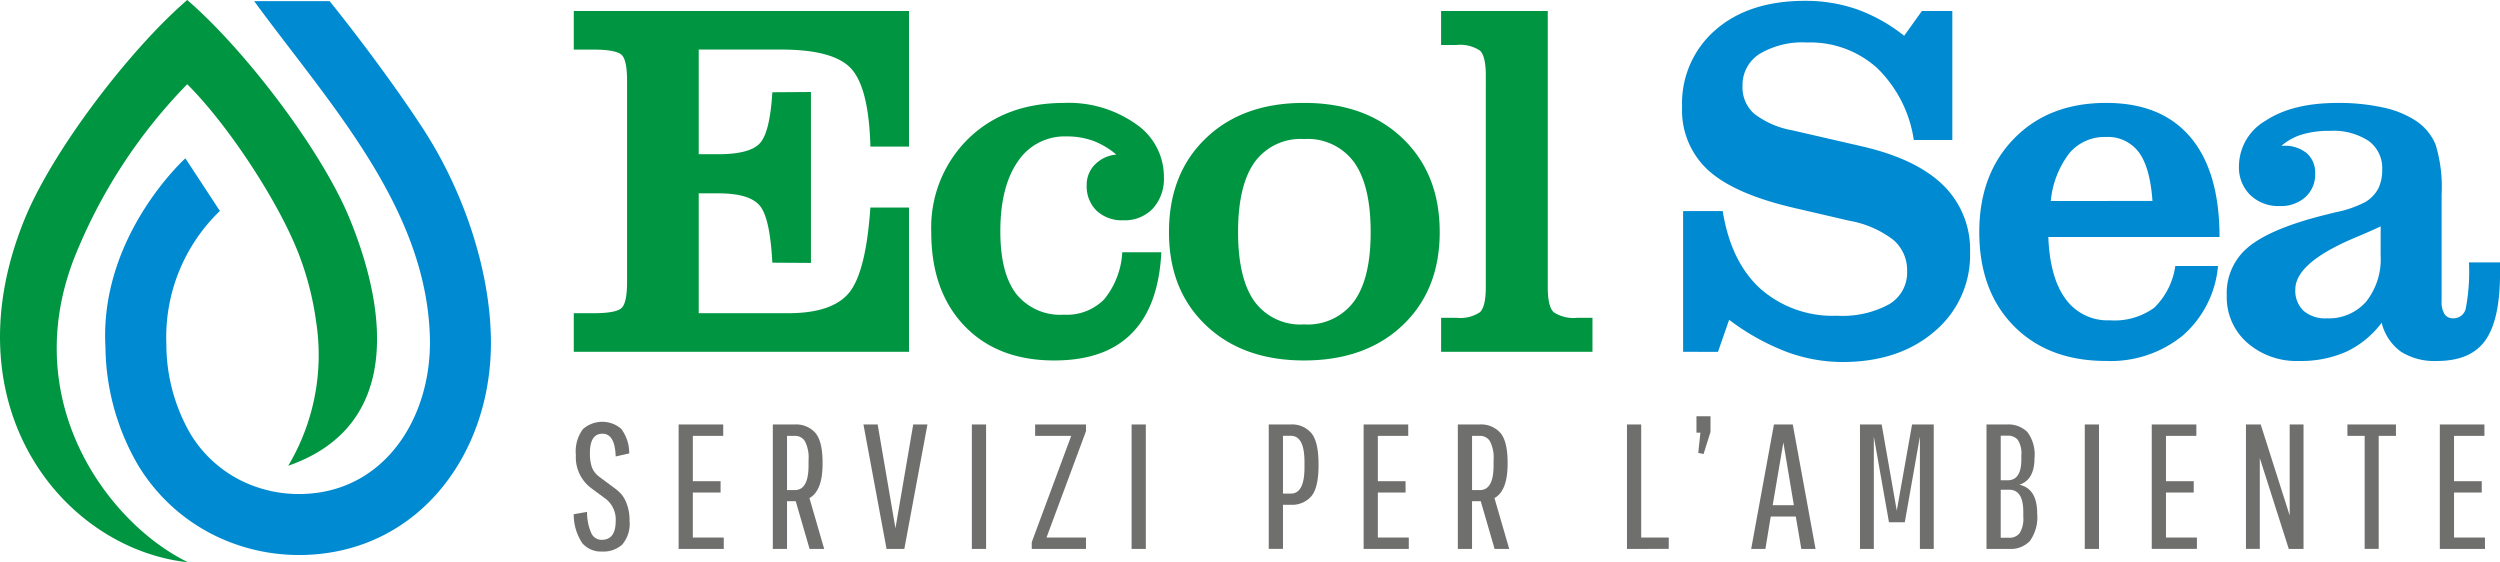 <svg xmlns="http://www.w3.org/2000/svg" xmlns:xlink="http://www.w3.org/1999/xlink" width="325.09" height="73.1" viewBox="0 0 325.09 73.1"><defs><clipPath id="clip-path"><rect id="Rettangolo_7257" data-name="Rettangolo 7257" width="325.09" height="73.1" fill="none"></rect></clipPath></defs><g id="Raggruppa_20378" data-name="Raggruppa 20378" transform="translate(0 0)" style="isolation: isolate"><g id="Raggruppa_20377" data-name="Raggruppa 20377" transform="translate(0 0)" clip-path="url(#clip-path)"><path id="Tracciato_6789" data-name="Tracciato 6789" d="M199.844,9.944q0-2.51-.76-3.236A4.624,4.624,0,0,0,196,5.981h-1.971V1.556H207.9V37.488c0,1.673.253,2.751.771,3.236a4.659,4.659,0,0,0,3.072.726h1.971v4.425H194.031V41.45H196a4.629,4.629,0,0,0,3.082-.726q.76-.727.76-3.236ZM158.645,30.3q0-7.6,4.8-12.2t12.769-4.591q7.992,0,12.813,4.613T193.85,30.3q0,7.546-4.822,12.12T176.214,47q-7.959,0-12.769-4.58t-4.8-12.12m8.983,0q0,6.043,2.135,9.026a7.388,7.388,0,0,0,6.451,2.984,7.485,7.485,0,0,0,6.5-3q2.163-2.989,2.157-9.005,0-6.061-2.157-9.082a7.466,7.466,0,0,0-6.5-3.016,7.375,7.375,0,0,0-6.439,3.016q-2.148,3.022-2.147,9.082M152.564,32.93h5.086q-.347,7-3.842,10.535Q150.34,47,143.724,47q-7.382,0-11.691-4.514t-4.3-12.186a16.178,16.178,0,0,1,4.788-12.109q4.79-4.674,12.462-4.679a15.149,15.149,0,0,1,9.357,2.741,8.27,8.27,0,0,1,3.644,6.88,5.74,5.74,0,0,1-1.431,4.106,5.035,5.035,0,0,1-3.864,1.531,4.787,4.787,0,0,1-3.457-1.244,4.411,4.411,0,0,1-1.288-3.335,3.7,3.7,0,0,1,1.068-2.664,4.439,4.439,0,0,1,2.784-1.3,10.375,10.375,0,0,0-3.038-1.8,10.131,10.131,0,0,0-3.457-.561,7.286,7.286,0,0,0-6.308,3.258c-1.519,2.18-2.278,5.207-2.278,9.1q0,5.433,2.07,8.124a7.329,7.329,0,0,0,6.2,2.7,6.811,6.811,0,0,0,5.229-1.993,10.546,10.546,0,0,0,2.356-6.132M81.246,45.876v-5.02h2.576c1.96,0,3.181-.231,3.655-.694s.7-1.607.7-3.423V10.648c0-1.794-.231-2.928-.7-3.379s-1.7-.693-3.655-.693H81.246V1.556h43.593V19.192h-5.02q-.2-7.564-2.466-10.1t-9.226-2.521H97.494V20.182H100q4.161,0,5.46-1.442t1.607-6.616l5.02-.033V34.317l-5.02-.033c-.2-3.8-.715-6.253-1.585-7.353s-2.664-1.662-5.416-1.662H97.494V40.856h11.6q5.813,0,7.981-2.7t2.741-11.042h5.02V45.876Z" transform="translate(-6.635 -0.127)" fill="#009540"></path><path id="Tracciato_6790" data-name="Tracciato 6790" d="M329.151,41.982a12.318,12.318,0,0,1-4.579,3.754,14.458,14.458,0,0,1-6.121,1.211,9.735,9.735,0,0,1-6.8-2.389,7.869,7.869,0,0,1-2.642-6.121,7.753,7.753,0,0,1,2.256-5.8q2.245-2.229,7.728-3.908,1.288-.413,4.194-1.123a14.269,14.269,0,0,0,3.831-1.321,4.582,4.582,0,0,0,1.7-1.761,5.453,5.453,0,0,0,.506-2.466,4.363,4.363,0,0,0-1.761-3.721,8.342,8.342,0,0,0-5.042-1.31,12.082,12.082,0,0,0-3.632.473,7.345,7.345,0,0,0-2.664,1.465h.23a4.539,4.539,0,0,1,3.039.947,3.345,3.345,0,0,1,1.112,2.664,3.938,3.938,0,0,1-1.266,3.06,4.771,4.771,0,0,1-3.368,1.167,5.237,5.237,0,0,1-3.8-1.432,4.981,4.981,0,0,1-1.475-3.72,6.87,6.87,0,0,1,3.5-5.966c2.323-1.531,5.438-2.29,9.324-2.29a26.859,26.859,0,0,1,5.878.583,12.645,12.645,0,0,1,4.205,1.674,6.846,6.846,0,0,1,2.675,3.192,18.956,18.956,0,0,1,.771,6.439v13.86a3.038,3.038,0,0,0,.375,1.706,1.287,1.287,0,0,0,1.145.55,1.62,1.62,0,0,0,1.618-1.255,25.623,25.623,0,0,0,.419-6.01h4.04v1.388c0,4.051-.638,6.957-1.916,8.752s-3.379,2.675-6.286,2.675a8.155,8.155,0,0,1-4.689-1.211,6.561,6.561,0,0,1-2.5-3.754m-.131-12.538c-.9.429-2.147.969-3.743,1.64q-7.348,3.188-7.354,6.539a3.6,3.6,0,0,0,1.068,2.8,4.317,4.317,0,0,0,3.028.98,6.444,6.444,0,0,0,5.119-2.18A8.909,8.909,0,0,0,329.02,33.2Zm-26.7,5.152h5.549a13.565,13.565,0,0,1-4.591,9.048,14.849,14.849,0,0,1-9.951,3.3c-5.02,0-9.038-1.52-12.022-4.558s-4.48-7.112-4.48-12.208q0-7.529,4.536-12.164t11.977-4.624q7.182,0,10.953,4.47t3.776,12.968H285.809q.2,5.284,2.246,8.058a6.735,6.735,0,0,0,5.757,2.774,8.8,8.8,0,0,0,5.758-1.63,9.409,9.409,0,0,0,2.751-5.437m-2.972-8.455q-.3-4.325-1.761-6.318a5.027,5.027,0,0,0-4.315-2,5.97,5.97,0,0,0-4.734,2.114,12.057,12.057,0,0,0-2.411,6.208ZM238.316,45.758v-18.3h5.152q1.057,6.605,4.91,10.105a14.2,14.2,0,0,0,9.962,3.5,12.638,12.638,0,0,0,6.759-1.486,4.764,4.764,0,0,0,2.345-4.282,5.17,5.17,0,0,0-1.794-4.095,13.138,13.138,0,0,0-5.725-2.488l-7.2-1.673q-7.744-1.8-11.14-4.888a10.558,10.558,0,0,1-3.4-8.234,12.6,12.6,0,0,1,4.359-10.029Q246.887.112,254.191.117a20.3,20.3,0,0,1,6.759,1.112,21.553,21.553,0,0,1,6.11,3.435l2.311-3.225h3.953V18.216h-5.009a16.355,16.355,0,0,0-4.767-9.358,12.987,12.987,0,0,0-9.115-3.324,10.91,10.91,0,0,0-6.2,1.5,4.79,4.79,0,0,0-2.191,4.184,4.547,4.547,0,0,0,1.552,3.61,11.459,11.459,0,0,0,4.965,2.136l8.938,2.059q7.1,1.619,10.623,5.053a11.7,11.7,0,0,1,3.512,8.752,12.949,12.949,0,0,1-4.613,10.271q-4.623,3.98-11.977,3.985a21.011,21.011,0,0,1-7.353-1.354,30.182,30.182,0,0,1-7.387-4.139l-1.453,4.172Z" transform="translate(-19.452 -0.009)" fill="#008ad1"></path><path id="Tracciato_6791" data-name="Tracciato 6791" d="M24.347,73.1c-.465-.051-.928-.112-1.392-.192C7.3,70.208-6.5,52.047,3.264,28.346,6.908,19.5,16.87,6.444,24.347,0,31.824,6.444,41.786,19.5,45.43,28.346c4.888,11.858,6.9,27.041-7.95,32.221a28.149,28.149,0,0,0,3.629-18.726,38.944,38.944,0,0,0-2-8.112c-2.552-7.1-9.528-17.6-14.764-22.775A68.71,68.71,0,0,0,9.583,33.729C2.329,52.7,14.444,68.259,24.407,73.094Z" transform="translate(0 0)" fill="#009540"></path><path id="Tracciato_6792" data-name="Tracciato 6792" d="M44.074.156C46.945,3.72,52,10.285,56.211,16.724c.2.309.468.734.8,1.271,4.4,7.175,7.8,16.638,8.033,25.717.384,14.838-9.057,27.972-24.13,28.459A24.9,24.9,0,0,1,28.96,69.558,24.043,24.043,0,0,1,19.2,60.55a31.065,31.065,0,0,1-4.271-15.369h0C14.1,30.729,25.288,20.626,25.321,20.6l4.487,6.842a22.782,22.782,0,0,0-6.96,17.307v.093a23.3,23.3,0,0,0,3.124,11.578A16.122,16.122,0,0,0,32.5,62.473a17,17,0,0,0,8.16,1.772C51.337,63.9,57.383,54.185,57.117,43.9,56.677,26.924,43.865,13.286,34.263.156Z" transform="translate(-1.215 -0.012)" fill="#008ad1"></path><path id="Tracciato_6793" data-name="Tracciato 6793" d="M325.748,68.864v5.849h4.022v1.479H323.9V60.01h5.8V61.49h-3.953v5.895h3.606v1.479ZM311.883,61.49V60.01h6.312V61.49h-2.243v14.7h-1.827V61.49Zm-11.392,14.7h-1.8V60.01h1.918l3.768,11.836V60.01h1.8V76.192h-1.919L300.491,64.38Zm-12.2-7.328v5.849h4.022v1.479H286.44V60.01h5.8V61.49H288.29v5.895H291.9v1.479ZM277.73,60.01h1.85V76.192h-1.85Zm-8.248,4.554V64.01a3.181,3.181,0,0,0-.463-2,1.634,1.634,0,0,0-1.317-.543h-.9v5.8h.9q1.78,0,1.78-2.7m.254,7.444v-.624q0-2.889-1.827-2.89H266.8v6.242h1.109a1.622,1.622,0,0,0,1.353-.6,3.546,3.546,0,0,0,.474-2.127m-4.785,4.184V60.01h2.636a3.536,3.536,0,0,1,2.67.971,4.857,4.857,0,0,1,.937,3.4q0,2.82-1.965,3.468,2.311.508,2.311,3.722a5.305,5.305,0,0,1-.948,3.594,3.4,3.4,0,0,1-2.636,1.029Zm-14.652,0h-1.8V60.01h2.821l1.964,11.212,1.988-11.212h2.82V76.192h-1.8V61.583l-1.965,11.142h-2.057L250.3,61.583ZM238.536,62.345l-1.388,8.161H239.9Zm2.334,13.848-.716-4.207h-3.26l-.693,4.207h-1.85l2.96-16.182h2.45l2.959,16.182ZM227.236,61.074V58.947h1.827v2.034l-.9,2.867-.693-.139.277-2.636ZM218.2,76.192V60.01h1.85v14.7h3.583v1.479ZM200.853,65.351v-.693a4.637,4.637,0,0,0-.475-2.474,1.5,1.5,0,0,0-1.306-.693h-1.017v7.051h1.017q1.78,0,1.781-3.19m-4.647,10.842V60.01h2.866a3.339,3.339,0,0,1,2.659,1.086q.948,1.087.948,3.907v.116q0,3.514-1.711,4.462l1.919,6.611h-1.9l-1.8-6.2h-1.133v6.2Zm-10.4-7.328v5.849h4.022v1.479h-5.872V60.01h5.8V61.49h-3.952v5.895h3.606v1.479ZM176.265,65.6v-.717q0-3.4-1.78-3.4h-1.017V69h1.017q1.78,0,1.78-3.4m-4.647,10.587V60.01h2.867a3.284,3.284,0,0,1,2.67,1.121q.937,1.121.937,4.057V65.3q0,2.935-.937,4.045a3.3,3.3,0,0,1-2.67,1.109h-1.017v5.733ZM153.783,60.01h1.85V76.192h-1.85ZM140.8,76.192v-.878l5.133-13.825h-4.694V60.01h6.612v.879l-5.133,13.824h5.133v1.479ZM133.011,60.01h1.85V76.192h-1.85Zm-12.248,0,2.311,13.5,2.312-13.5h1.85L124.23,76.192h-2.311L118.913,60.01Zm-8.988,5.34v-.693a4.637,4.637,0,0,0-.475-2.474,1.5,1.5,0,0,0-1.306-.693h-1.017v7.051h1.017q1.781,0,1.781-3.19m-4.647,10.842V60.01h2.866a3.339,3.339,0,0,1,2.659,1.086q.949,1.087.948,3.907v.116q0,3.514-1.71,4.462l1.918,6.611h-1.9l-1.8-6.2h-1.132v6.2Zm-10.4-7.328v5.849h4.022v1.479H94.881V60.01h5.8V61.49H96.73v5.895h3.606v1.479ZM86.7,72.563a3.421,3.421,0,0,0-1.248-2.843L83.6,68.355a5.015,5.015,0,0,1-2.081-4.369,4.858,4.858,0,0,1,.913-3.364,3.786,3.786,0,0,1,4.959-.069,5.178,5.178,0,0,1,1.063,3.224l-1.757.393q-.092-2.959-1.722-2.959t-1.63,2.52a5.571,5.571,0,0,0,.242,1.8,2.787,2.787,0,0,0,.937,1.249l1.826,1.364a7.175,7.175,0,0,1,1.04.878,4.2,4.2,0,0,1,.751,1.33,5.912,5.912,0,0,1,.358,2.162,4.167,4.167,0,0,1-.959,3.12,3.644,3.644,0,0,1-2.6.9,3.223,3.223,0,0,1-2.567-1.063,6.679,6.679,0,0,1-1.132-3.791l1.734-.3a6.655,6.655,0,0,0,.567,2.8,1.466,1.466,0,0,0,1.329.832q1.827,0,1.827-2.45" transform="translate(-6.635 -4.814)" fill="#6f6f6e"></path></g></g></svg>